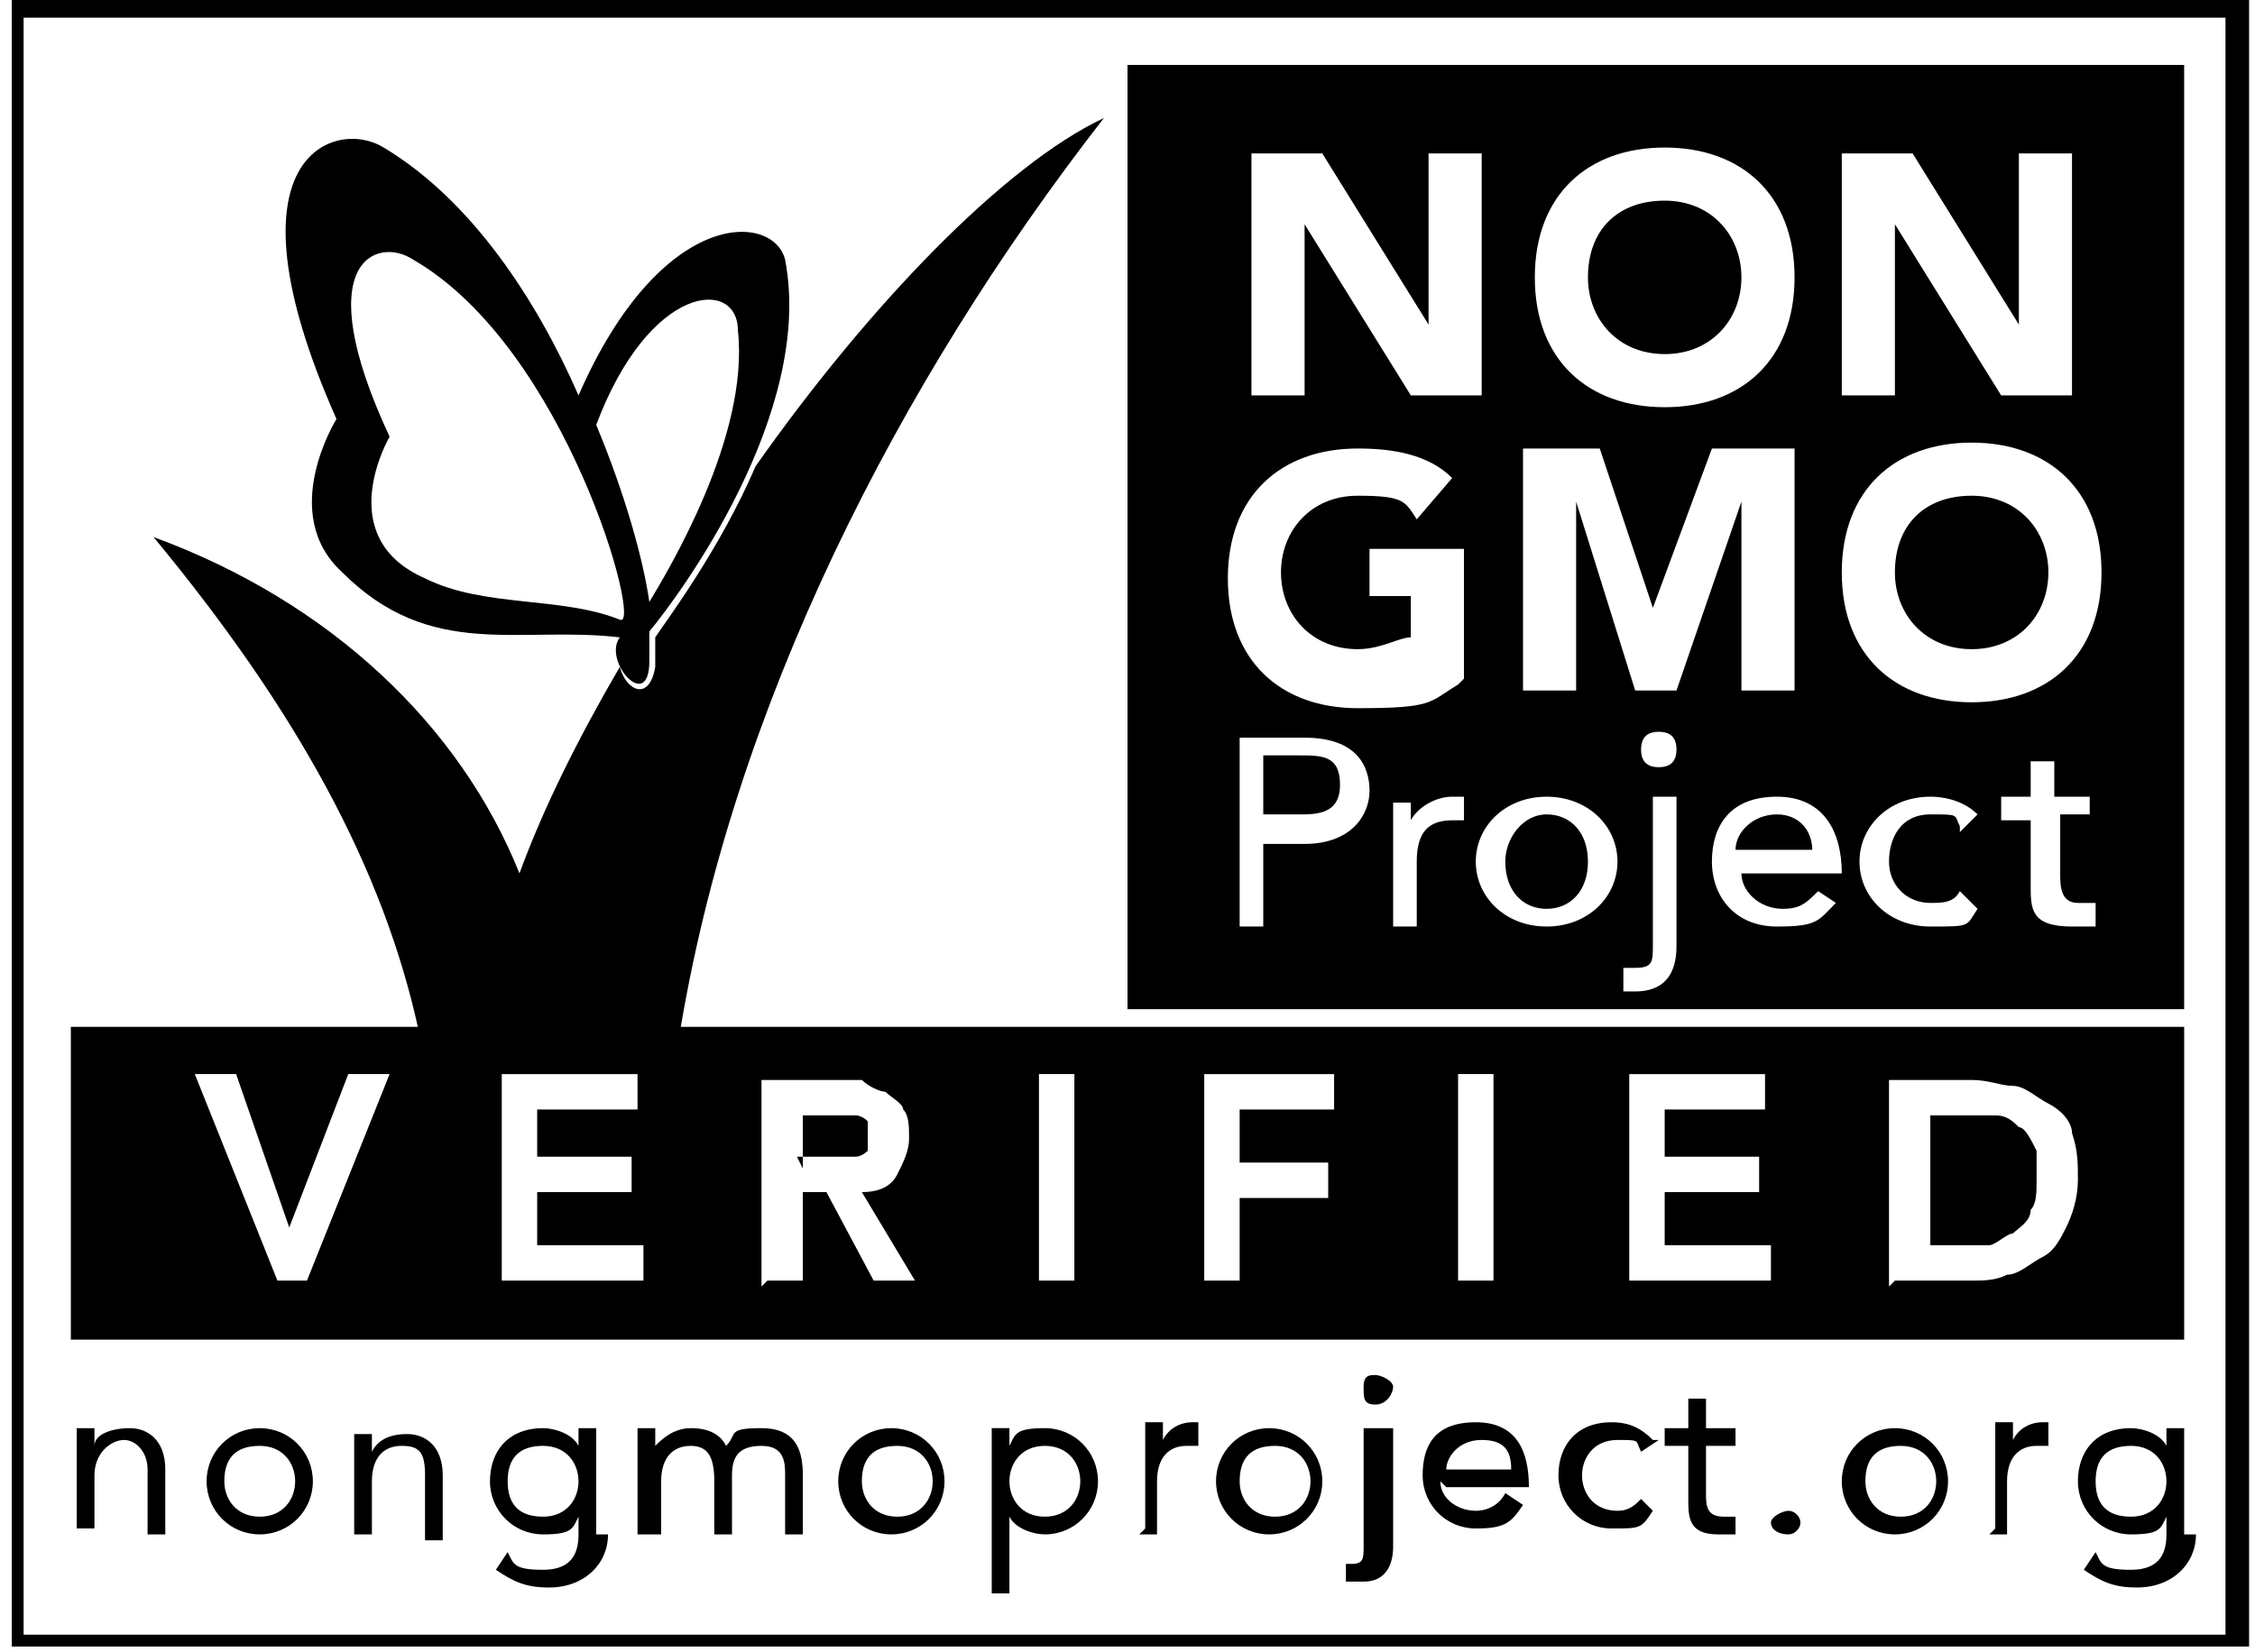 <svg viewBox="0 0 38.2 28" version="1.1" xmlns="http://www.w3.org/2000/svg" id="Layer_1">
  
  <path d="M37,22.7H1.2v-5.3h35.8v5.3ZM4.7,21.7h.5l1.4-3.5h-.7l-1,2.6-.9-2.6h-.7l1.4,3.5h0ZM8.5,21.7h2.4v-.6h-1.8v-.9h1.6v-.6h-1.6v-.8h1.7v-.6h-2.3v3.5h0ZM13,21.7h.6v-1.5h.4l.8,1.5h.7l-.9-1.5c.3,0,.5-.1.6-.3.1-.2.2-.4.2-.6s0-.4-.1-.5c0-.1-.2-.2-.3-.3-.1,0-.3-.1-.4-.2-.2,0-.3,0-.5,0h-1.2v3.5h0ZM13.6,19.8v-.9h.5c0,0,.2,0,.2,0,0,0,.2,0,.2,0,0,0,.1,0,.2.1,0,0,0,.1,0,.2s0,.2,0,.3c0,0-.1.1-.2.1,0,0-.2,0-.2,0,0,0-.2,0-.3,0h-.5ZM17.6,21.7h.6v-3.5h-.6v3.5ZM20.4,21.7h.6v-1.4h1.5v-.6h-1.5v-.9h1.6v-.6h-2.2v3.5h0ZM24.7,21.7h.6v-3.5h-.6v3.5ZM27.6,21.7h2.4v-.6h-1.8v-.9h1.6v-.6h-1.6v-.8h1.7v-.6h-2.3v3.5h0ZM32.1,21.7h1.3c.2,0,.4,0,.6-.1.2,0,.4-.2.6-.3.2-.1.3-.3.4-.5.1-.2.2-.5.2-.8s0-.5-.1-.8c0-.2-.2-.4-.4-.5-.2-.1-.4-.3-.6-.3-.2,0-.4-.1-.7-.1h-1.4v3.5h0ZM32.7,21.2v-2.3h.6c.2,0,.4,0,.5,0,.2,0,.3.1.4.2.1,0,.2.2.3.4,0,.2,0,.3,0,.5s0,.4-.1.5c0,.2-.2.3-.3.4-.1,0-.3.2-.4.2-.2,0-.4,0-.5,0h-.5,0Z"></path>
  <path d="M38.1,0v27.9H.2S.2,0,.2,0h37.9ZM.4,27.7h37.3V.3H.4v27.3H.4Z"></path>
  <path d="M7.1,17.5c-.6-2.8-2.1-5.5-4.5-8.4,3,1.1,5.2,3.2,6.2,5.7.4-1.1,1-2.3,1.7-3.5.1.4.5.6.6,0,0-.1,0-.3,0-.5.2-.3,1.1-1.5,1.7-2.9,1.9-2.7,4.2-5.1,5.9-5.9-3.5,4.5-6.3,10-7.2,15.6h-4.3Z"></path>
  <path d="M13.3,4.4c.5,2.6-1.8,5.7-2.3,6.3,0,.2,0,.4,0,.5,0,.9-.8,0-.5-.4-1.7-.2-3.2.4-4.7-1.1-1.1-1-.1-2.6-.1-2.6-2-4.5,0-5.1.8-4.6,1.5.9,2.6,2.6,3.3,4.2,1.4-3.2,3.3-3.1,3.5-2.3M12.5,5.6c0-.9-1.5-.8-2.4,1.6,0,0,0,0,0,0,.5,1.2.8,2.3.9,3,.3-.5,1.7-2.8,1.5-4.6ZM10.5,10.5c.4.2-.9-4.6-3.5-6.1-.6-.4-1.8,0-.4,3,0,0-1,1.7.6,2.4,1,.5,2.3.3,3.3.7"></path>
  <path d="M23.3,23.3c.1,0,.3.1.3.2s-.1.3-.3.3-.2-.1-.2-.3.1-.2.2-.2Z"></path>
  <path d="M1.3,24.2h.3v.3h0c0-.2.3-.3.6-.3s.6.2.6.7v1.1h-.3v-1.1c0-.3-.2-.5-.4-.5s-.5.2-.5.6v.9h-.3v-1.8h0ZM4.4,24.2c-.5,0-.9.4-.9.9s.4.9.9.9.9-.4.9-.9-.4-.9-.9-.9ZM3.8,25.1c0-.4.2-.6.6-.6s.6.3.6.6-.2.6-.6.6-.6-.3-.6-.6ZM6,26h.3v-.9c0-.4.2-.6.5-.6s.4.1.4.5v1.1h.3v-1.1c0-.5-.3-.7-.6-.7s-.5.1-.6.3h0v-.3h-.3v1.8h0ZM10.1,26v-1.8h-.3v.3h0c-.1-.2-.4-.3-.6-.3-.6,0-.9.4-.9.9s.4.9.9.9.5-.1.6-.3h0v.3c0,.3-.1.6-.6.6s-.5-.1-.6-.3l-.2.3c.3.2.5.3.9.3.6,0,1-.4,1-.9M9.2,24.5c.4,0,.6.3.6.6s-.2.6-.6.6-.6-.2-.6-.6.2-.6.6-.6ZM10.9,26h.3v-.9c0-.4.2-.6.5-.6s.4.2.4.6v.9h.3v-1c0-.3.1-.5.5-.5s.4.3.4.5v1h.3v-1c0-.4-.1-.8-.7-.8s-.4.1-.6.3c-.1-.2-.3-.3-.6-.3s-.5.2-.6.3h0v-.3h-.3v1.8h0ZM15.1,24.2c-.5,0-.9.4-.9.9s.4.9.9.9.9-.4.9-.9-.4-.9-.9-.9ZM14.6,25.1c0-.4.2-.6.6-.6s.6.3.6.6-.2.6-.6.6-.6-.3-.6-.6ZM16.8,24.2v2.8h.3v-1.3h0c.1.2.4.3.6.3.5,0,.9-.4.9-.9s-.4-.9-.9-.9-.5.1-.6.3h0v-.3h-.3M17.7,24.5c.4,0,.6.3.6.6s-.2.6-.6.6-.6-.3-.6-.6.2-.6.6-.6ZM19.3,26h.3v-.9c0-.4.2-.6.5-.6s.1,0,.2,0v-.4s0,0-.1,0c-.2,0-.4.1-.5.3h0v-.3h-.3v1.8h0ZM21.5,24.2c-.5,0-.9.4-.9.9s.4.9.9.9.9-.4.9-.9-.4-.9-.9-.9ZM21,25.1c0-.4.2-.6.6-.6s.6.3.6.6-.2.6-.6.6-.6-.3-.6-.6ZM23.5,24.2h-.3v2c0,.2,0,.3-.2.3s-.1,0-.1,0v.3s.1,0,.2,0c.5,0,.5-.5.5-.6v-2ZM23.1,24.2v2c0,.2,0,.3-.2.3s-.1,0-.1,0v.3s.1,0,.2,0c.5,0,.5-.5.5-.6v-2h-.3ZM24.5,25.2h1.4c0-.6-.2-1.1-.9-1.1s-.9.4-.9.9.4.9.9.9.6-.1.8-.4l-.3-.2c-.1.2-.3.3-.5.3-.3,0-.6-.2-.6-.5M24.5,24.9c0-.2.2-.5.6-.5s.5.2.5.5h-1.1ZM28,24.4c-.2-.2-.4-.3-.7-.3-.6,0-.9.4-.9.9s.4.9.9.9.5,0,.7-.3l-.2-.2c-.1.1-.2.2-.4.2-.4,0-.6-.3-.6-.6s.2-.6.6-.6.3,0,.4.2l.3-.2h0ZM29.4,24.2h-.5v-.5h-.3v.5h-.4v.3h.4v.9c0,.3,0,.6.5.6s.2,0,.3,0v-.3c0,0-.2,0-.2,0-.3,0-.3-.2-.3-.4v-.8h.5v-.3h0ZM30.3,26c.1,0,.2-.1.2-.2s-.1-.2-.2-.2-.3.1-.3.2.1.2.3.2ZM32.1,24.2c-.5,0-.9.4-.9.9s.4.9.9.9.9-.4.9-.9-.4-.9-.9-.9ZM31.6,25.1c0-.4.2-.6.6-.6s.6.3.6.6-.2.6-.6.6-.6-.3-.6-.6ZM33.7,26h.3v-.9c0-.4.2-.6.5-.6s.1,0,.2,0v-.4s0,0-.1,0c-.2,0-.4.1-.5.3h0v-.3h-.3v1.8h0ZM37,26v-1.8h-.3v.3h0c-.1-.2-.4-.3-.6-.3-.6,0-.9.4-.9.9s.4.9.9.9.5-.1.6-.3h0v.3c0,.3-.1.6-.6.6s-.5-.1-.6-.3l-.2.3c.3.2.5.3.9.3.6,0,1-.4,1-.9M36.1,24.5c.4,0,.6.3.6.6s-.2.6-.6.6-.6-.2-.6-.6.2-.6.6-.6Z"></path>
  <path d="M37,17.1h-17.9V1.1h17.9v16ZM21.2,2.6v4.1h.9v-2.9h0l1.8,2.9h1.2V2.6h-.9v2.9h0l-1.8-2.9h-1.2ZM28.2,2.5c-1.3,0-2.2.8-2.2,2.2s.9,2.2,2.2,2.2,2.2-.8,2.2-2.2-.9-2.2-2.2-2.2ZM26.9,4.7c0-.8.5-1.3,1.3-1.3s1.3.6,1.3,1.3-.5,1.3-1.3,1.3-1.3-.6-1.3-1.3ZM31.2,2.6v4.1h.9v-2.9h0l1.8,2.9h1.2V2.6h-.9v2.9h0l-1.8-2.9h-1.2M21,12.4v3.3h.4v-1.4h.7c.8,0,1.1-.5,1.1-.9s-.2-.9-1.1-.9h-1.2M21.4,12.8h.6c.4,0,.7,0,.7.5s-.4.5-.7.5h-.6v-1ZM23.6,13.5v2.2h.4v-1.1c0-.5.2-.7.6-.7s.1,0,.2,0v-.4s-.1,0-.2,0c-.3,0-.6.2-.7.4h0v-.3h-.4M26.2,13.5c-.7,0-1.2.5-1.2,1.1s.5,1.1,1.2,1.1,1.2-.5,1.2-1.1-.5-1.1-1.2-1.1ZM25.5,14.6c0-.4.3-.8.7-.8s.7.3.7.8-.3.8-.7.8-.7-.3-.7-.8ZM28.4,13.5h-.4v2.5c0,.3,0,.4-.3.4s-.1,0-.2,0v.4s.1,0,.2,0c.7,0,.7-.6.7-.8v-2.5ZM27.8,12.7c0,.2.1.3.3.3s.3-.1.3-.3-.1-.3-.3-.3-.3.1-.3.3ZM29.4,14.8h1.8c0-.7-.3-1.3-1.1-1.3s-1.1.5-1.1,1.1.4,1.1,1.1,1.1.7-.1,1-.4l-.3-.2c-.2.2-.3.3-.6.3-.4,0-.7-.3-.7-.6ZM29.4,14.4c0-.3.3-.6.7-.6s.6.3.6.6h-1.3ZM33.2,14.1l.3-.3c-.2-.2-.5-.3-.8-.3-.7,0-1.2.5-1.2,1.1s.5,1.1,1.2,1.1.6,0,.8-.3l-.3-.3c-.1.2-.3.2-.5.2-.4,0-.7-.3-.7-.7s.2-.8.7-.8.4,0,.5.2ZM35.4,13.9v-.4h-.6v-.6h-.4v.6h-.5v.4h.5v1.1c0,.4,0,.7.7.7s.3,0,.4,0v-.4c0,0-.2,0-.3,0-.3,0-.3-.3-.3-.5v-1h.6M24.8,11.5v-2.2h-1.6v.8h.7v.7c-.2,0-.5.2-.9.2-.8,0-1.3-.6-1.3-1.3s.5-1.3,1.3-1.3.8.1,1,.4l.6-.7c-.4-.4-1-.5-1.6-.5-1.3,0-2.2.8-2.2,2.2s.9,2.2,2.2,2.2,1.2-.1,1.7-.4M25.8,7.6v4.1h.9v-3.2h0l1,3.2h.7l1.1-3.2h0v3.2h.9v-4.1h-1.4l-1,2.7h0l-.9-2.7h-1.4M33.4,7.5c-1.3,0-2.2.8-2.2,2.2s.9,2.2,2.2,2.2,2.2-.8,2.2-2.2-.9-2.2-2.2-2.2ZM32.1,9.7c0-.8.5-1.3,1.3-1.3s1.3.6,1.3,1.3-.5,1.3-1.3,1.3-1.3-.6-1.3-1.3Z"></path>
</svg>